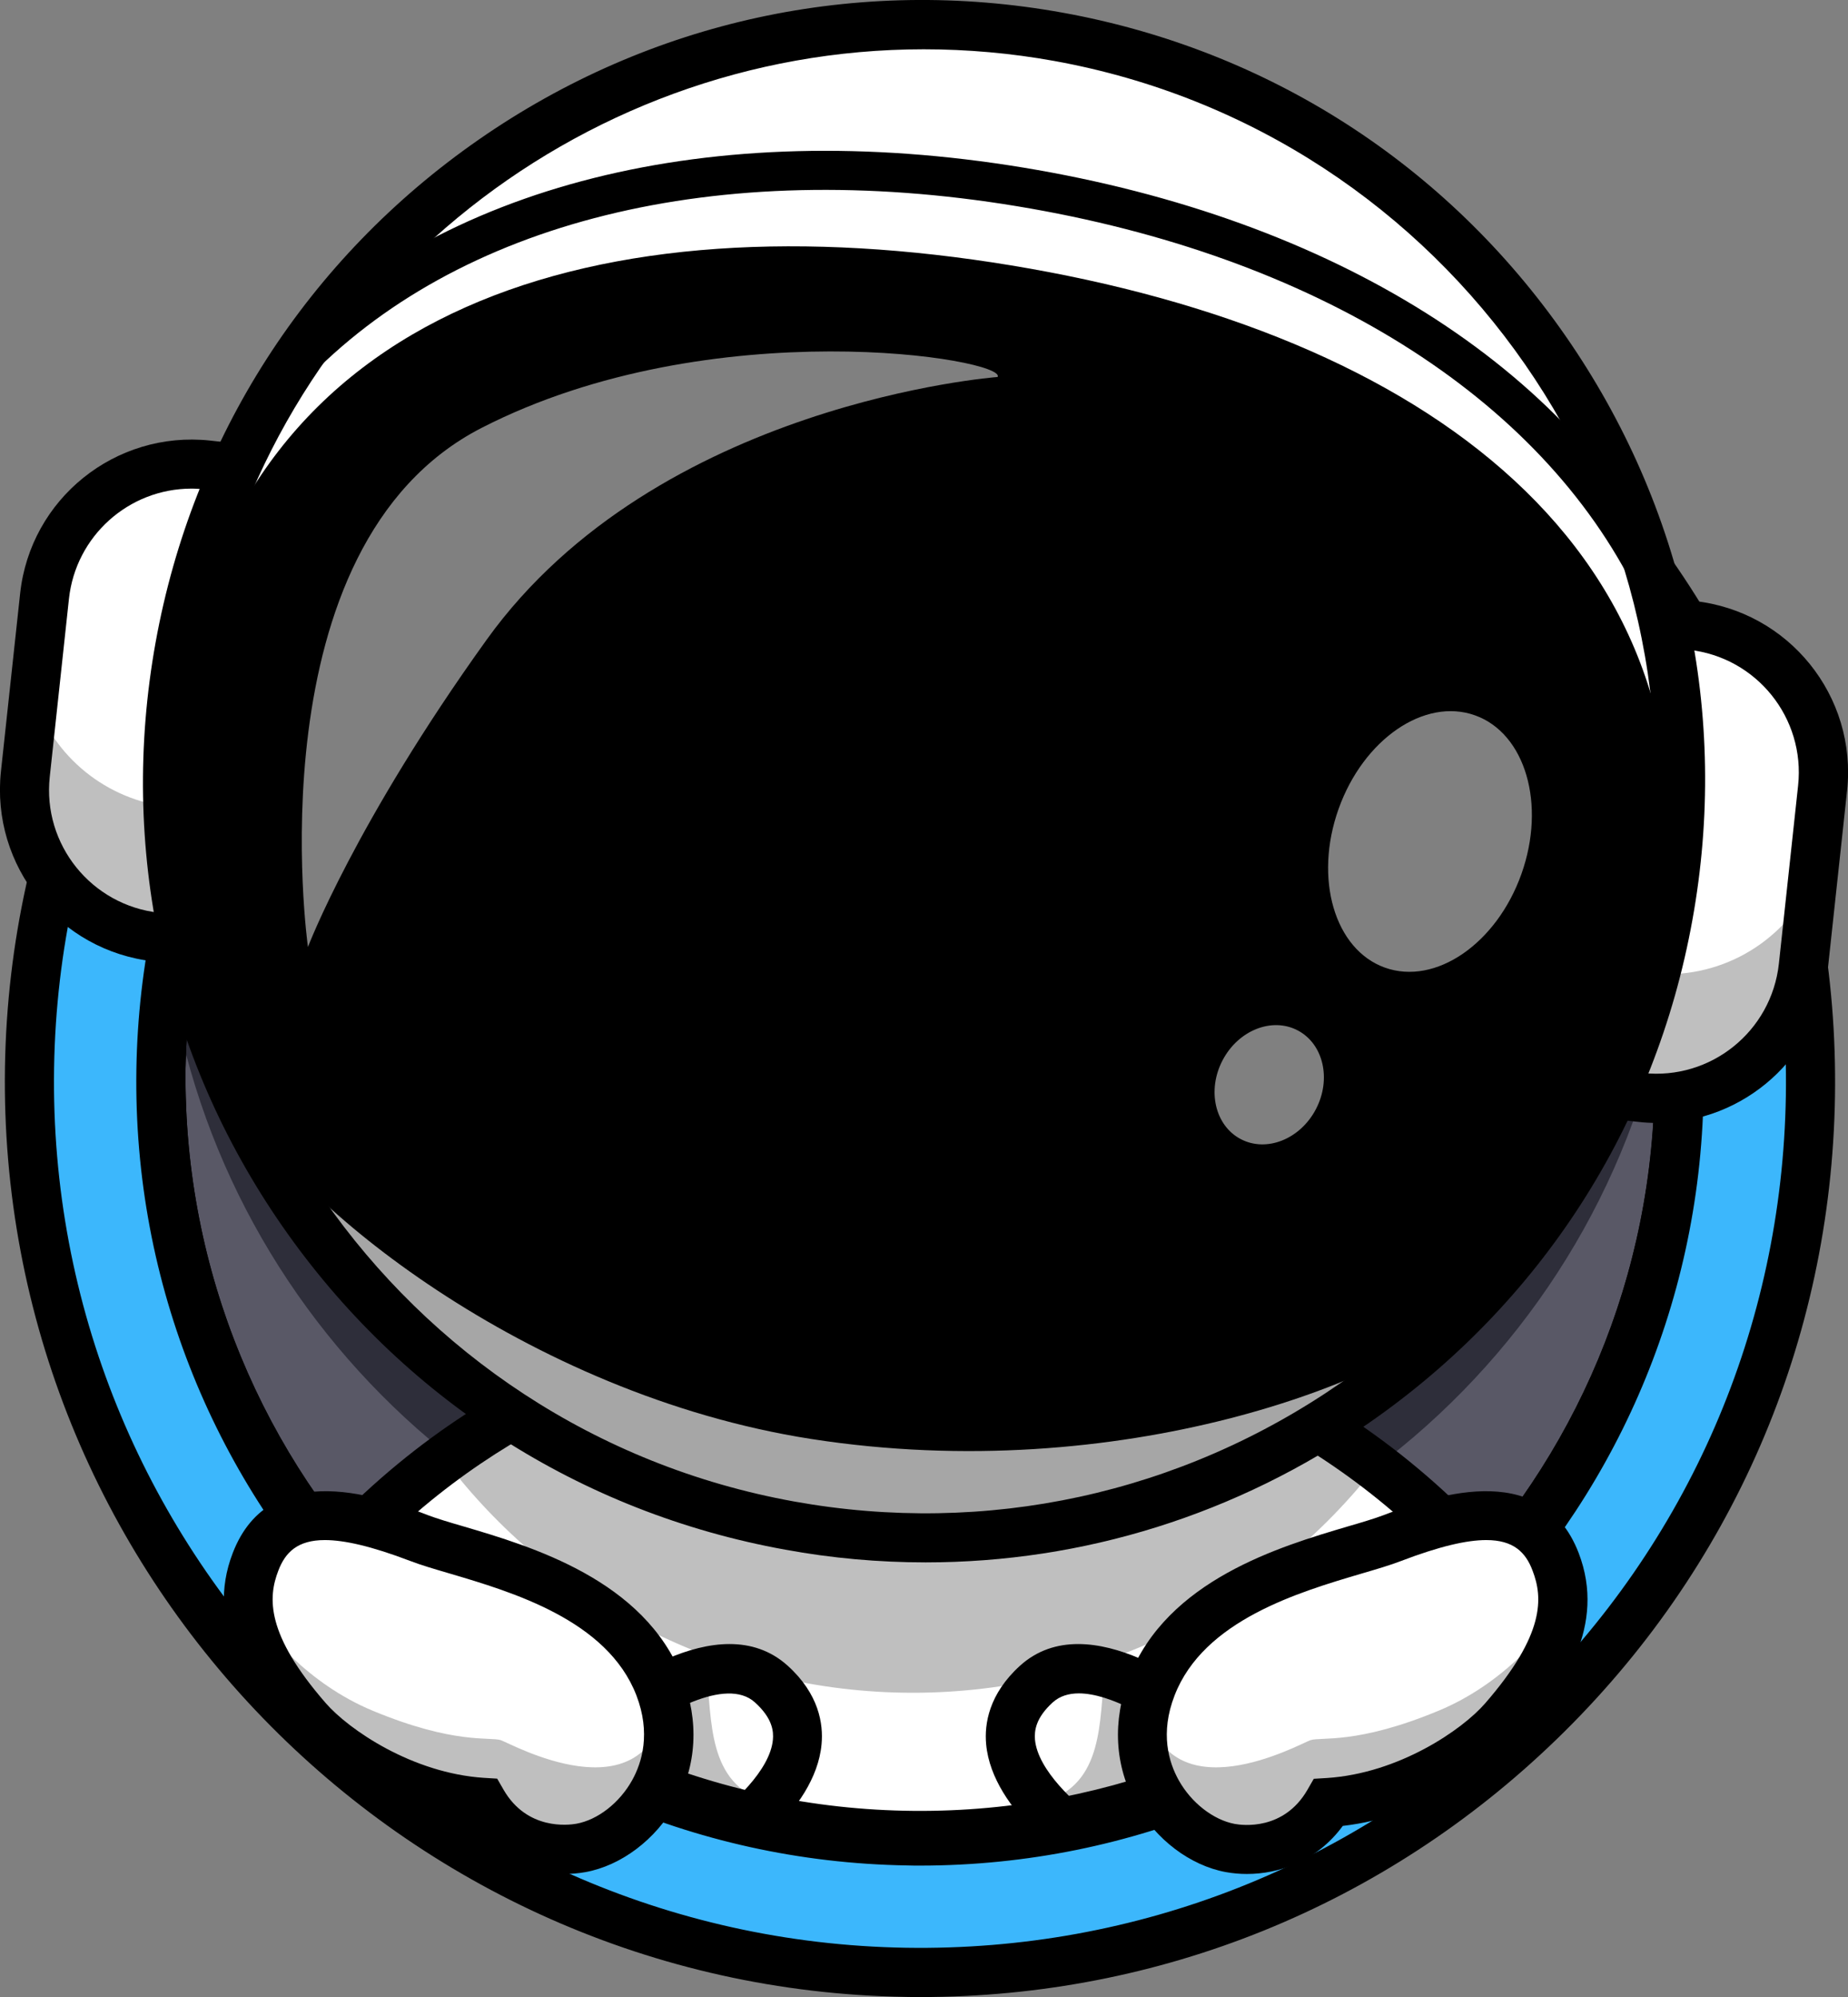 <?xml version="1.0" encoding="utf-8"?>
<!-- Generator: Adobe Illustrator 25.2.1, SVG Export Plug-In . SVG Version: 6.00 Build 0)  -->
<svg version="1.1" id="Réteg_1" xmlns="http://www.w3.org/2000/svg" xmlns:xlink="http://www.w3.org/1999/xlink" x="0px" y="0px"
	 viewBox="0 0 1192.4 1288.3" style="enable-background:new 0 0 1192.4 1288.3;" xml:space="preserve">
<rect x="0" y="0" width="1192.4" height="1288.3" fill="#808080" stroke="none"/>
<style type="text/css">
	.st0{fill:#2E2E3A;}
	.st1{fill:#595866;}
	.st2{fill:#FFFFFF;}
	.st3{opacity:0.25;}
	.st4{fill:#3CB7FC;}
	.st5{opacity:0.35;}
	.st6{opacity:0.5;}
</style>
<g id="Réteg_2_1_">
	<g id="Réteg_1_1_">
		<g id="Réteg_2-2">
			<g id="Layer_1">
				<path d="M593.7,1203.5c-2.7,0-5.5,0-8.2-0.1C306.3,1198.9,83.6,969,88,689.8v-0.1c2.2-135,56.8-261.2,153.9-355.1
					s224.9-144.5,360-142.3c278.8,4.5,501.9,235,497.4,513.7l0,0C1094.7,982,869.7,1203.4,593.7,1203.5z M593.4,223.8
					c-123.7,0-240.4,47.2-329.5,133.5c-91,88.1-142.2,206.3-144.2,332.9c-2.3,261.8,208.1,475.9,469.8,478.1
					c259,2.3,471.9-203.8,478-462.8c4.2-261.3-205-477.4-466.3-481.5C598.7,223.9,596,223.8,593.4,223.8L593.4,223.8z"/>
				<circle class="st0" cx="593.6" cy="697.8" r="489.8"/>
				<path class="st1" d="M1083.4,705.7c-4.4,270.5-227.2,486.2-497.7,481.9S99.5,960.4,103.9,689.9c0.3-21.2,2-42.4,5.2-63.4
					c34.2,233.3,233.3,414.1,476.7,418.1c248.9,4,457.6-178.4,492.5-418.4C1082.1,652.5,1083.8,679.1,1083.4,705.7z"/>
				<path d="M593.8,1203.5c-2.8,0-5.5,0-8.3-0.1c-135.1-2.2-261.2-56.8-355.1-153.9S85.8,824.7,88,689.7
					c4.5-278.8,235.1-501.9,513.8-497.4c135,2.2,261.2,56.8,355.1,153.9S1101.4,571,1099.2,706
					C1094.8,982,868.8,1203.5,593.8,1203.5z M593.5,223.8c-257.8,0-469.6,207.6-473.8,466.3c-2,126.6,45.3,246.4,133.4,337.4
					s206.3,142.2,332.9,144.2c2.6,0,5.2,0.1,7.8,0.1c257.8,0,469.6-207.6,473.8-466.3l15.8,0.2l-15.8-0.2
					c2-126.6-45.3-246.4-133.4-337.4S727.9,226,601.3,223.9C598.7,223.9,596.1,223.8,593.5,223.8L593.5,223.8z"/>
				<path d="M593.7,1203.5c-2.7,0-5.5,0-8.2-0.1C306.3,1198.9,83.6,969,88,689.8v-0.1c2.2-135,56.8-261.2,153.9-355.1
					s224.9-144.5,360-142.3c278.8,4.5,501.9,235,497.4,513.7l0,0C1094.7,982,869.7,1203.4,593.7,1203.5z M593.4,223.8
					c-123.7,0-240.4,47.2-329.5,133.5c-91,88.1-142.2,206.3-144.2,332.9c-2.3,261.8,208.1,475.9,469.8,478.1
					c259,2.3,471.9-203.8,478-462.8c4.2-261.3-205-477.4-466.3-481.5C598.7,223.9,596,223.8,593.4,223.8L593.4,223.8z"/>
				<path class="st2" d="M964,1018.4c-91.5,105.7-227.5,171.6-378.2,169.2c-150.2-2.5-283.6-72.3-371.8-180.2
					c21.9-24.4,46.2-46.5,72.6-66c89-65.6,170-76.6,170-76.6h255.4c0,0,84.5,11.8,175.9,81.3C915.8,967.3,941.3,991.6,964,1018.4z"
					/>
				<g class="st3">
					<path d="M887.8,946c-69.3,88.8-177.4,146-298.8,146c-123.6,0-233.3-59.1-302.4-150.7c89-65.6,170-76.6,170-76.6h255.4
						C711.9,864.8,796.5,876.6,887.8,946z"/>
				</g>
				<path d="M593.7,1203.5c-2.7,0-5.5,0-8.2-0.1c-149.1-2.3-289.6-70.4-383.8-186.1c-4.9-6-4.7-14.8,0.5-20.6
					C316.7,869,448.8,849.8,454.4,849c0.7-0.1,1.4-0.1,2.1-0.1h255.4c0.7,0,1.5,0.1,2.2,0.2c5.9,0.8,145.5,21.7,262,159.1
					c5.1,6,5,14.7-0.1,20.6C880,1139.8,740.5,1203.6,593.7,1203.5z M235.1,1007.9c171.2,198,470.6,219.7,668.6,48.5
					c13.8-11.9,26.9-24.6,39.2-38.1C840.9,904.8,722.5,882.6,710.7,880.6H457.8C446.5,882.5,334.5,903.3,235.1,1007.9L235.1,1007.9z
					"/>
				<path class="st2" d="M495,1162.4c-16.6,19-37.8,32.1-37.8,32.1l-65.7-46.6V1113c0,0,32.2-27.1,64.2-34.5
					c15.2-3.5,30.4-2.6,42,7.9C526.5,1112.5,513.6,1141.1,495,1162.4z"/>
				<g class="st3">
					<path d="M495,1162.4c-16.6,19-37.8,32.1-37.8,32.1l-65.7-46.6V1113c0,0,32.2-27.1,64.2-34.5
						C459.7,1109,455.8,1150.9,495,1162.4z"/>
				</g>
				<path d="M457.2,1210.3c-3.3,0-6.5-1-9.2-2.9l-65.7-46.6c-4.2-3-6.7-7.8-6.7-12.9v-35c0-4.7,2.1-9.1,5.6-12.1
					c8.3-7,82.2-66.8,127.1-26.2c20.2,18.3,23,37.6,21.8,50.6c-4,44.1-58.5,78.9-64.7,82.8C463,1209.5,460.1,1210.3,457.2,1210.3z
					 M407.4,1139.7l50,35.5c15.4-11.4,39.5-33.2,41.3-52.9c0.5-5.4-0.2-13.8-11.6-24.1c-18.8-17-60.3,7.9-79.8,22.5L407.4,1139.7z"
					/>
				<path class="st2" d="M775,1112.9c0,0-70.3-59.1-106.2-26.6c-54.5,49.4,40.5,108.1,40.5,108.1l65.7-46.6L775,1112.9z"/>
				<path d="M709.3,1210.3c-2.9,0-5.8-0.8-8.3-2.3c-6.2-3.8-60.7-38.7-64.7-82.8c-1.2-13,1.7-32.3,21.8-50.6
					c44.8-40.6,118.8,19.2,127,26.2c3.6,3,5.7,7.4,5.7,12.1v35c0,5.1-2.5,9.9-6.7,12.9l-65.7,46.6
					C715.8,1209.4,712.6,1210.3,709.3,1210.3z M696.1,1092.4c-6.5,0-12.2,1.7-16.7,5.7c-11.4,10.3-12,18.7-11.6,24.1
					c1.8,19.7,25.9,41.5,41.3,52.9l50-35.5v-19.1C744.3,1109.5,716.7,1092.4,696.1,1092.4z"/>
				<g class="st3">
					<path d="M673.6,1162.4c16.6,19,37.8,32.1,37.8,32.1l65.7-46.6V1113c0,0-32.2-27.1-64.2-34.5
						C709,1109,712.9,1150.9,673.6,1162.4z"/>
				</g>
				<path class="st4" d="M602.9,123.3c-317.3-5.1-578.7,248-583.8,565.2C16.5,848.9,79.9,995,184.2,1101
					c105.7,107.5,249.4,169.1,400.1,171.4c317.3,5.2,578.7-248,583.8-565.2S920.2,128.5,602.9,123.3z M1083.4,705.7
					c-1.7,115-44,225.8-119.4,312.7c-91.5,105.7-227.5,171.6-378.2,169.2c-123.2-1.9-241.1-50.2-330.2-135.4
					c-14.8-14.1-28.7-29-41.5-44.8c-73.1-89.5-112.1-201.9-110.1-317.5c4.3-270.5,227.2-486.2,497.7-481.8
					S1087.8,435.2,1083.4,705.7L1083.4,705.7z"/>
				<path class="st4" d="M1168,683.5c-7.8,314.9-268,565.3-583.7,560.2c-150.7-2.3-294.5-63.9-400.1-171.4
					C85.2,971.7,23,834.8,19.2,683.9c-0.1,1.5-0.1,3-0.1,4.6C16.5,848.9,79.9,995,184.2,1101c105.7,107.5,249.4,169.1,400.2,171.4
					c317.3,5.2,578.7-248,583.8-565.2C1168.3,699.2,1168.2,691.3,1168,683.5z"/>
				<path class="st4" d="M461.8,1169.7c-9.7,25.5-31.2,53.1-78.3,63c-74.9-29.5-142.8-74.4-199.2-131.8c0.7-22.9,4.8-45.6,12.2-67.3
					l59.1,18.5C313.6,1107.7,384.4,1148.1,461.8,1169.7z"/>
				<path class="st4" d="M724.2,1169.7c9.7,25.5,31.2,53.1,78.3,63c74.9-29.5,142.8-74.4,199.2-131.8c-0.7-22.9-4.8-45.6-12.2-67.3
					l-59.1,18.5C872.4,1107.7,801.5,1148.1,724.2,1169.7z"/>
				<path d="M593.9,1288.3c-3.3,0-6.5,0-9.8-0.1C258.6,1282.9-2,1013.8,3.2,688.3C8.5,366,272.4,107.4,593.5,107.4
					c3.2,0,6.4,0,9.6,0.1l0,0c157.7,2.6,305,66.4,414.7,179.7s168.7,262.5,166.2,420.2s-66.3,305-179.7,414.7
					C893.4,1229.5,748,1288.3,593.9,1288.3z M593.5,139.1c-303.9,0-553.7,244.7-558.6,549.7c-5,308,241.6,562.7,549.7,567.7
					c149.2,2.4,290.5-53.4,397.7-157.2s167.6-243.2,170-392.4s-53.4-290.5-157.2-397.7s-243.2-167.6-392.4-170l0,0
					C599.6,139.1,596.6,139.1,593.5,139.1L593.5,139.1z M593.7,1203.5c-2.7,0-5.5,0-8.2-0.1C306.3,1199,83.6,969,88,689.8v-0.1
					c2.2-135,56.8-261.2,153.9-355.1s224.9-144.4,359.9-142.3S863,249.1,956.9,346.1s144.5,224.9,142.3,359.9l0,0
					C1094.7,982,869.7,1203.4,593.7,1203.5L593.7,1203.5z M593.4,223.9c-123.7,0-240.4,47.2-329.5,133.5
					c-91,88.1-142.2,206.3-144.2,332.9C117.5,952,327.9,1166,589.6,1168.2c259,2.2,471.8-203.8,478-462.8
					c2-126.6-45.3-246.4-133.4-337.4S727.9,226,601.3,223.9C598.7,223.9,596,223.8,593.4,223.9L593.4,223.9z"/>
				<path class="st2" d="M1081.7,402.4l9.8,1c52.3,5.7,90.2,52.7,84.5,105l0,0l-12.4,114.9c-5.7,52.3-52.7,90.2-105,84.5
					c0,0,0,0,0,0l-9.8-1.1c-5-0.5-8.6-5-8.1-10l31-286.4C1072.3,405.5,1076.7,401.9,1081.7,402.4z"/>
				<path d="M1069,711.4c-3.6,0-7.2-0.2-10.7-0.6l-9.8-1.1c-6.5-0.7-11.3-6.6-10.6-13.1l31-286.4c0.7-6.5,6.6-11.2,13.1-10.6
					l9.8,1.1c53.9,5.8,92.8,54.3,87,108.1l-12.4,114.9C1161,673.5,1119,711.2,1069,711.4z M1058.9,705.1
					c50.8,5.5,96.4-31.2,101.9-82c0,0,0,0,0,0l0,0l12.4-114.9c5.5-50.8-31.2-96.4-82-101.9c0,0,0,0,0,0l-9.8-1.1
					c-3.4-0.4-6.5,2.1-6.9,5.5c0,0,0,0,0,0l0,0l-31,286.4c-0.4,3.4,2.1,6.5,5.5,6.9c0,0,0,0,0,0l0,0L1058.9,705.1z"/>
				<g class="st3">
					<path d="M1169.4,569l-4.9,45.5c-6.2,57.3-57.7,98.6-114.9,92.5c-5.5-0.6-9.4-5.5-8.8-11l8.2-75.7c1.2,3.7,4.5,6.4,8.4,6.8
						l6.8,0.7C1108.1,632.7,1150.4,609,1169.4,569z"/>
				</g>
				<path d="M1069,724.4c-4.1,0-8.1-0.2-12.2-0.7l-9.8-1.1c-13.7-1.5-23.5-13.8-22.1-27.5l31-286.4c1.5-13.7,13.8-23.5,27.5-22.1
					l9.8,1.1c61,6.6,105.2,61.4,98.6,122.4c0,0,0,0,0,0l0,0l-12.4,114.9C1173.3,681.5,1125.7,724.3,1069,724.4z M1060.2,692.2
					c43.6,4.7,82.8-26.8,87.6-70.5c0,0,0,0,0,0l0,0l12.4-114.9c4.7-43.6-26.8-82.8-70.4-87.6c0,0,0,0,0,0l0,0l-3.1-0.3l-29.5,273
					L1060.2,692.2z"/>
				<path class="st2" d="M133.8,300l9.8,1.1c5,0.5,8.6,5,8.1,10c0,0,0,0,0,0l-31,286.4c-0.5,5-5,8.6-10,8.1l-9.8-1.1
					c-52.3-5.7-90.2-52.7-84.5-105l12.4-115C34.5,332.1,81.5,294.3,133.8,300L133.8,300z"/>
				<path d="M111.7,608.4c-0.4,0-0.9,0-1.3-0.1l-9.8-1.1c-53.9-5.9-92.8-54.3-87-108.1L26,384.2c5.9-53.8,54.3-92.8,108.1-87
					l9.8,1.1c6.5,0.7,11.3,6.6,10.6,13.1l-31,286.4C122.8,603.8,117.7,608.4,111.7,608.4L111.7,608.4z M123.5,302.2
					c-47.2,0.1-86.7,35.6-91.9,82.5L19.2,499.7c-5.4,50.8,31.3,96.3,82,101.9l9.8,1.1c3.4,0.4,6.5-2.1,6.9-5.5c0,0,0,0,0,0l0,0
					l31-286.4c0.4-3.4-2.1-6.5-5.5-6.9c0,0,0,0,0,0l0,0l-9.8-1.1C130.2,302.4,126.9,302.3,123.5,302.2L123.5,302.2z"/>
				<g class="st3">
					<path d="M129.4,517.6l-8.6,79c-0.6,5.5-5.5,9.4-11,8.8c-57.2-6.2-98.6-57.6-92.5-114.9v-0.1l4.4-40.9
						c12.8,38.9,47.2,66.7,87.9,71.1l10.4,1.1C123.7,522.2,127.3,520.6,129.4,517.6z"/>
				</g>
				<path d="M111.7,621.4c-0.9,0-1.8,0-2.7-0.1l-9.8-1.1c-61-6.7-105.1-61.5-98.6-122.5l12.4-114.9c6.6-61,61.4-105.1,122.5-98.6
					l9.8,1.1c13.7,1.5,23.5,13.8,22.1,27.5l-31,286.4C135,611.8,124.4,621.3,111.7,621.4L111.7,621.4z M123.5,315.2
					c-40.6,0.1-74.6,30.7-79,71L32.1,501.2c-4.7,43.6,26.9,82.8,70.5,87.6l3.1,0.3l29.5-273l-3.1-0.3
					C129.2,315.4,126.4,315.2,123.5,315.2L123.5,315.2z"/>
				<circle class="st2" cx="596.2" cy="504" r="488"/>
				<path d="M597.3,994.9c-29.6,0-59.2-2.7-88.3-8c-129-23.3-241.2-95.5-316-203.2S89.9,545.7,113.2,416.7s95.5-241.2,203.2-316
					S554.5-2.4,683.5,20.9c266.3,48.1,443.9,303.9,395.8,570.3c-23.3,129-95.5,241.2-203.2,316C793,964.9,696.3,994.9,597.3,994.9z
					 M595.2,18.7c-97.9,0-193.4,29.7-275.6,86.7c-106.5,73.9-177.8,184.8-200.8,312.3s5,256.4,78.9,362.8S382.5,958.3,510,981.4
					s256.4-5,362.8-78.8s177.8-184.8,200.8-312.3C1121.2,327,945.7,74.1,682.5,26.5C653.7,21.3,624.5,18.7,595.2,18.7L595.2,18.7z"
					/>
				<g class="st5">
					<path d="M1083.8,523.4c-0.9,22.6-3.4,45.1-7.4,67.3c-47.9,265.2-301.8,441.4-567,393.5S68.1,682.5,116,417.2
						c1.4-7.6,2.9-15.2,4.7-22.7c-9.9,239.6,158.2,455.8,400.9,499.7C779.1,940.7,1025.9,775.9,1083.8,523.4z"/>
				</g>
				<path d="M597.3,1007.9c-30.4,0-60.7-2.7-90.6-8.2c-132.4-23.9-247.6-98-324.4-208.5S76.5,546.8,100.4,414.4
					s98-247.6,208.6-324.4S553.3-15.8,685.8,8.2s247.6,98,324.4,208.6S1116,461.1,1092,593.5l0,0c-23.9,132.5-98,247.6-208.5,324.3
					C798.2,977.1,699,1007.9,597.3,1007.9z M596,31.8c-223.9,0-423.2,160.3-464.4,388.2C85.3,676.2,256.1,922.3,512.3,968.6
					c124.1,22.4,249.5-4.8,353.1-76.7s173-179.9,195.4-304c46.3-256.2-124.5-502.3-380.7-548.6C652.4,34.3,624.2,31.8,596,31.8z"/>
				<path d="M1072.7,602.8c-15.6,94.2-60.6,176.6-124.8,240.4c-48.2,47.8-225,116.1-424.4,85.1c-184.8-28.8-336.5-154.9-366.8-215.7
					c-40.4-81-56.5-173.5-41-267.7c41.2-249.3,272.5-317.3,536.7-273.7S1113.8,353.5,1072.7,602.8z"/>
				<g class="st6">
					
						<ellipse transform="matrix(0.336 -0.942 0.942 0.336 101.055 1229.554)" class="st2" cx="922.7" cy="543.1" rx="86.4" ry="62.6"/>
				</g>
				<g class="st6">
					
						<ellipse transform="matrix(0.463 -0.886 0.886 0.463 -180.227 1101.762)" class="st2" cx="819.3" cy="699.6" rx="39.6" ry="34"/>
				</g>
				<path d="M1067.6,389.9c-3.5,0-6.8-1.4-9.2-4c-0.1-0.1-0.3-0.3-0.4-0.4l-1-1.2l-0.7-1.4C994,255.7,848.1,164.7,656,133
					c-193.2-31.9-360.8,9.6-459.9,113.8l-1,0.9c-5.3,4.5-13.2,3.8-17.7-1.5c-4.2-5-3.9-12.4,0.8-17.1c105-110.1,280.6-154.2,482-121
					c200.1,33,352.7,129,418.7,263.3c3.2,6.2,0.8,13.8-5.3,17C1071.7,389.4,1069.7,389.9,1067.6,389.9L1067.6,389.9z"/>
				<g class="st6">
					<path class="st2" d="M198.7,610.9c0,0-36.6-258.7,112.1-334.9s339.4-44.3,332.9-32.8c0,0-219.6,16.3-329.7,169.5
						C229,531,198.7,610.9,198.7,610.9z"/>
				</g>
				<path class="st2" d="M374.9,1192.1c-19,3.4-47.1-1.4-63.4-29.3c-50.8-3.3-95.8-33.6-113.1-53.6c-24-27.6-36.7-51-38-73.2
					c-0.6-9.7,1-19.4,4.6-28.5c17.1-44.4,67.4-29.8,105.4-15.3c35.2,13.3,128.8,27.6,155.2,95.7c1.7,4.3,3,8.7,4,13.2
					C440.2,1148.8,406.4,1186.3,374.9,1192.1z"/>
				<g class="st3">
					<path d="M374.9,1192.1c-19,3.4-47.1-1.4-63.4-29.3c-50.8-3.3-95.8-33.6-113.1-53.6c-24-27.6-36.7-51-38-73.2
						c11.1,16.5,37.6,49.9,80.1,67.6c52.7,21.9,75.7,16.7,82.7,19c6.5,2.2,91.2,49.6,106.3-21.4
						C440.2,1148.8,406.4,1186.3,374.9,1192.1z"/>
				</g>
				<path d="M364.2,1208.9c-20.7,0-45.1-8.1-61.8-31c-53.1-6.1-98-37.6-116-58.3c-26.4-30.3-54.3-71-36.2-117.8
					c24.3-63,98.1-35,125.8-24.4l0,0c5.8,2.2,13.8,4.6,23.1,7.3c43.7,12.9,116.8,34.5,141.2,97.5c10.9,28,9.3,57-4.5,81.7
					c-12.7,22.8-35,39.6-58,43.8C373.3,1208.5,368.7,1208.9,364.2,1208.9z M209.6,993.5c-17.6,0-25.5,7.9-30,19.7
					c-6.7,17.3-8.2,41,30.6,85.5c14.8,17,55.7,45.2,102.2,48.2l8.4,0.5l4.2,7.3c15.2,26.1,41.8,22.7,46.9,21.8
					c13.8-2.5,27.9-13.5,36-28.1c6.4-11.5,12.1-30.4,2.7-54.8c-18.8-48.5-80.1-66.6-120.7-78.6c-9.9-2.9-18.4-5.4-25.4-8.1l0,0
					C239.8,997.5,222.2,993.5,209.6,993.5z"/>
				<path class="st2" d="M793.8,1192.1c19,3.4,47.1-1.4,63.4-29.3c50.8-3.3,95.8-33.6,113.2-53.6c24-27.6,36.7-51,38-73.2
					c0.6-9.7-0.9-19.4-4.5-28.5c-17.2-44.4-67.4-29.8-105.4-15.3c-35.2,13.3-128.8,27.6-155.2,95.7c-1.7,4.3-3,8.7-4,13.2
					C728.4,1148.8,762.2,1186.3,793.8,1192.1z"/>
				<g class="st3">
					<path d="M793.8,1192.1c19,3.4,47.1-1.4,63.4-29.3c50.8-3.3,95.8-33.6,113.2-53.6c24-27.6,36.7-51,38-73.2
						c-11.1,16.5-37.6,49.9-80.2,67.6c-52.7,21.9-75.7,16.7-82.7,19c-6.5,2.2-91.2,49.6-106.3-21.4
						C728.4,1148.8,762.2,1186.3,793.8,1192.1z"/>
				</g>
				<path d="M804.5,1208.9c-4.5,0-9.1-0.4-13.5-1.2c-23-4.2-45.2-21-58-43.8c-13.8-24.7-15.4-53.7-4.5-81.7
					c24.5-63,97.6-84.6,141.2-97.5c9.3-2.7,17.3-5.1,23.1-7.3c27.8-10.6,101.5-38.6,125.8,24.4c18,46.8-9.9,87.5-36.2,117.8
					c-18,20.7-63,52.2-116,58.3C849.6,1200.8,825.2,1208.9,804.5,1208.9z M959,993.5c-12.6,0-30.1,4-55,13.5l0,0
					c-7,2.7-15.5,5.2-25.4,8.1c-40.6,12-101.9,30.1-120.7,78.6c-9.5,24.4-3.8,43.2,2.7,54.8c8.1,14.5,22.3,25.5,36,28.1
					c5.2,1,31.7,4.3,46.9-21.8l4.2-7.3l8.4-0.5c46.5-3,87.4-31.1,102.2-48.2c38.8-44.6,37.2-68.3,30.6-85.5
					C984.5,1001.5,976.7,993.5,959,993.5z"/>
			</g>
		</g>
	</g>
</g>
</svg>
